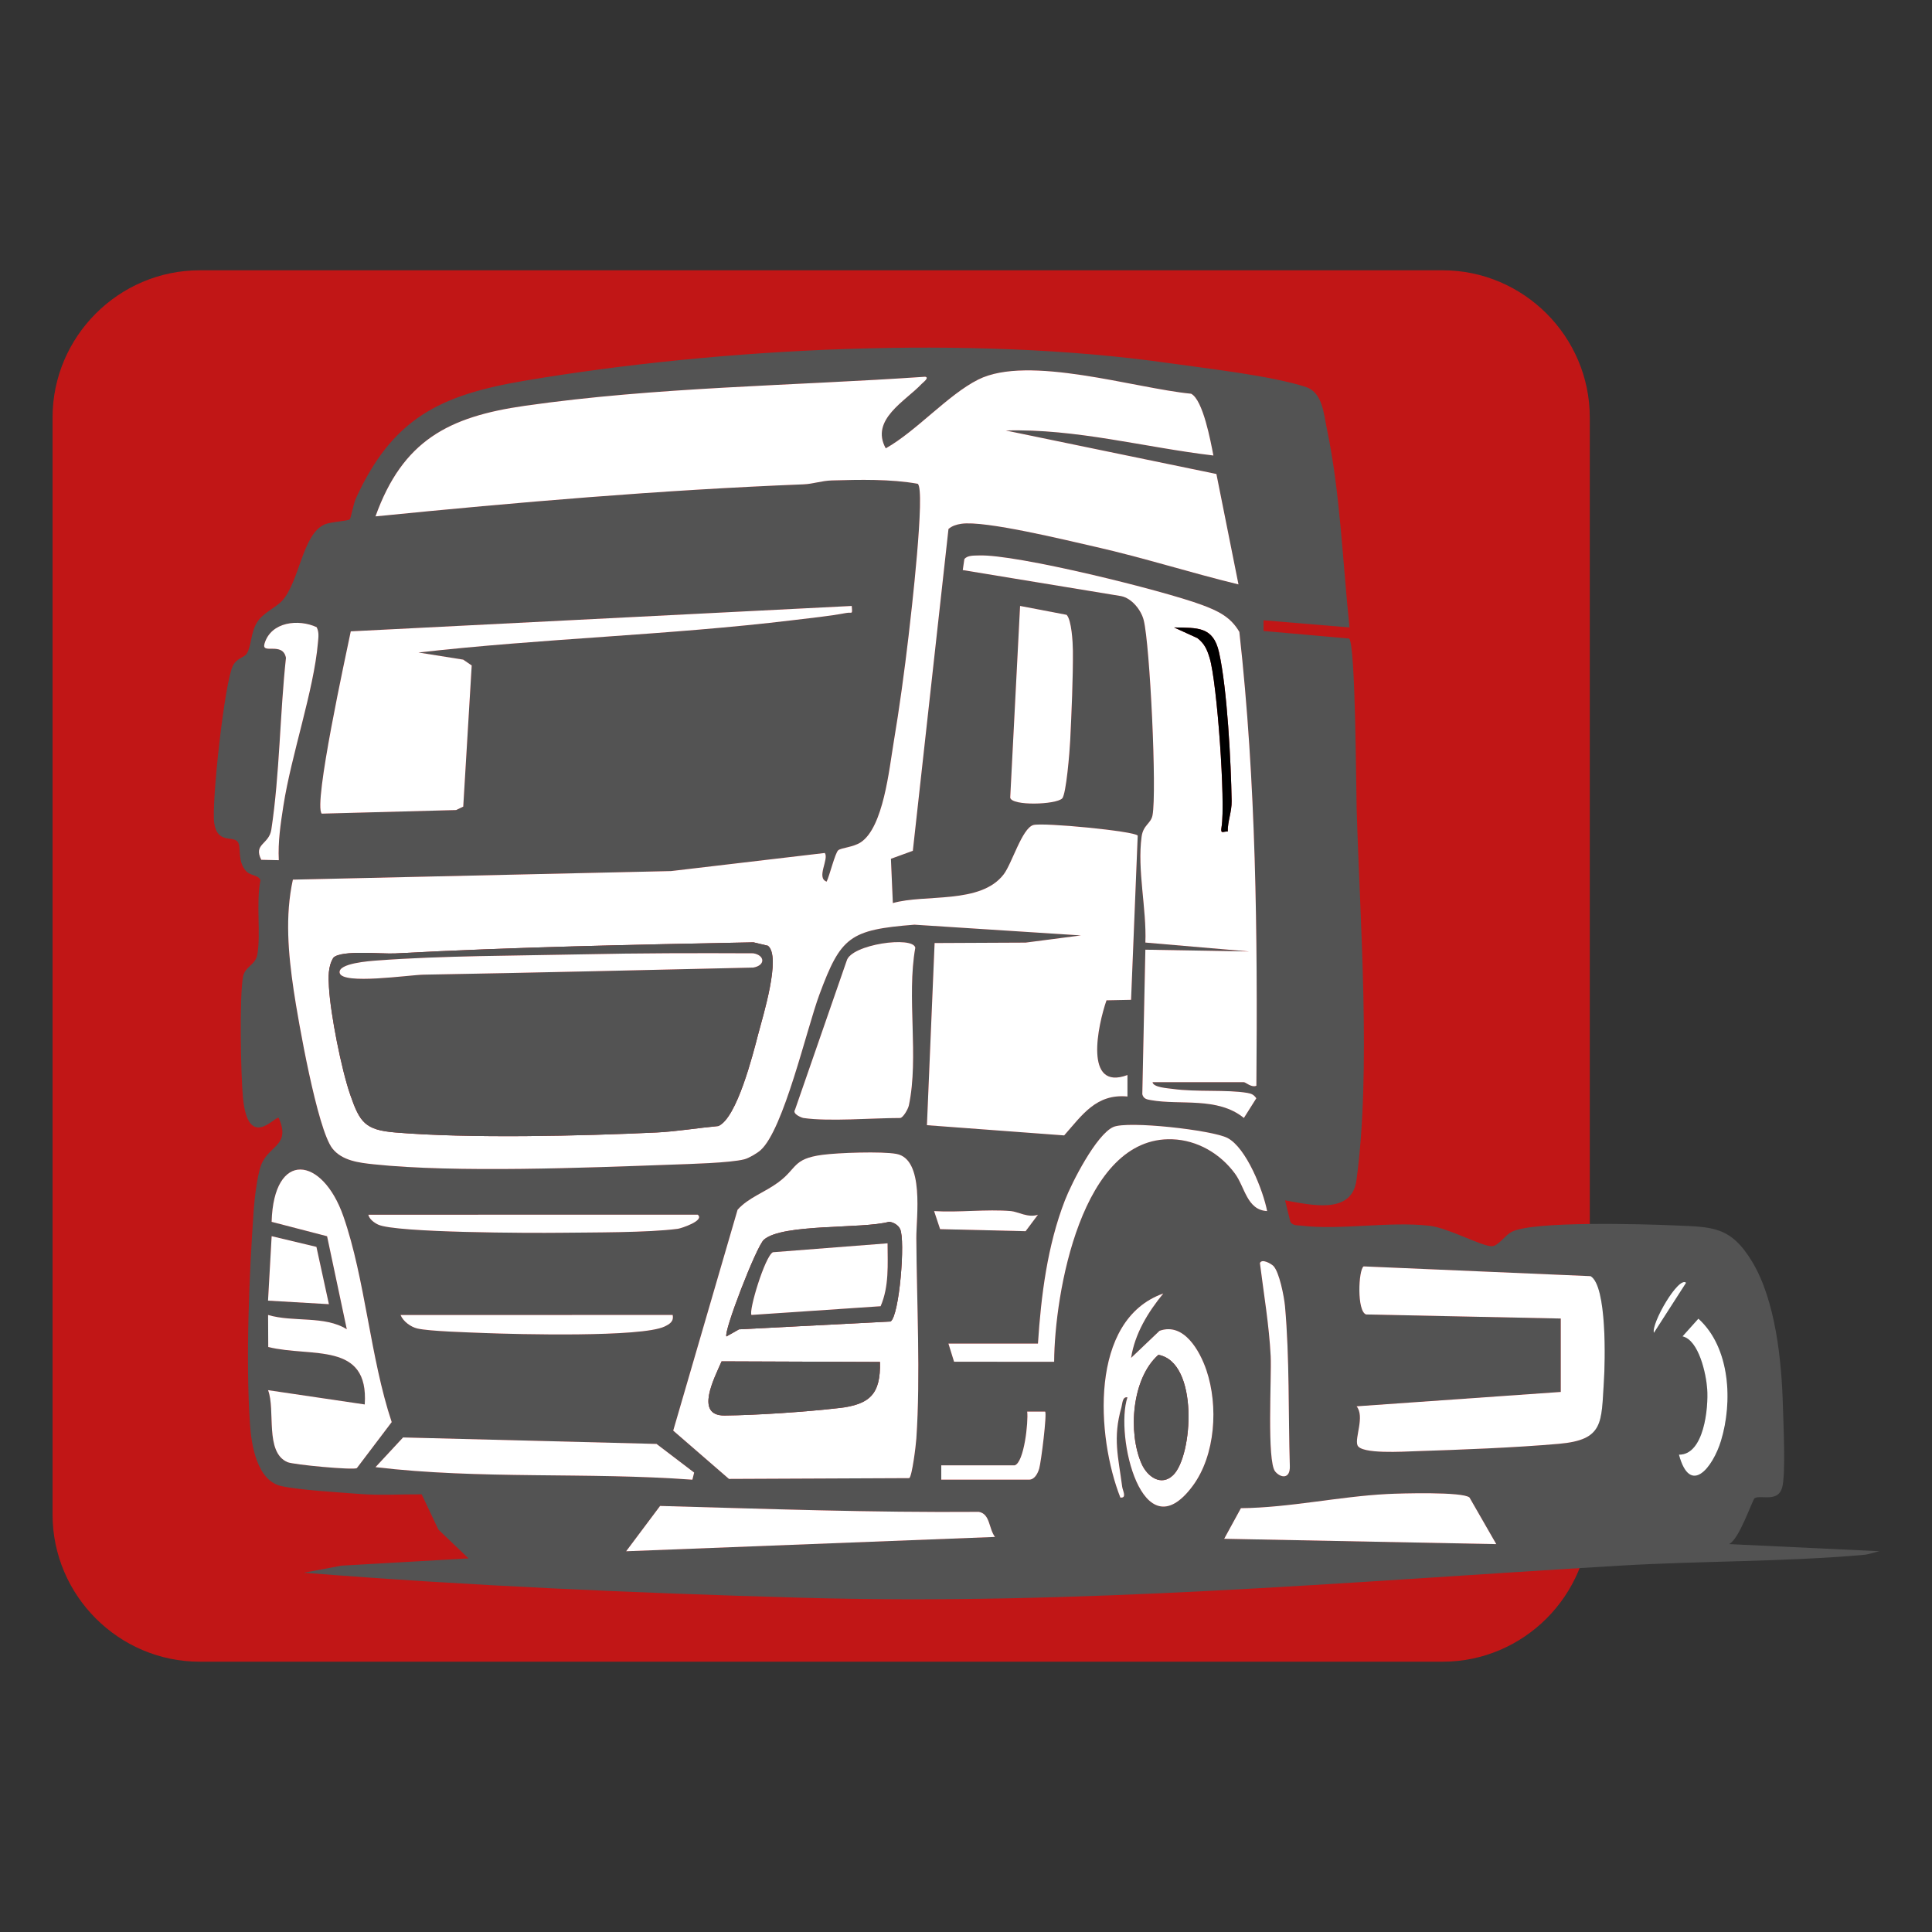 <?xml version="1.0" encoding="UTF-8"?>
<!DOCTYPE svg PUBLIC "-//W3C//DTD SVG 1.1//EN" "http://www.w3.org/Graphics/SVG/1.1/DTD/svg11.dtd">
<!-- Creator: CorelDRAW 2019 (64-Bit) -->
<svg xmlns="http://www.w3.org/2000/svg" xml:space="preserve" width="1181px" height="1181px" version="1.1" style="shape-rendering:geometricPrecision; text-rendering:geometricPrecision; image-rendering:optimizeQuality; fill-rule:evenodd; clip-rule:evenodd"
viewBox="0 0 1179.32 1179.32"
 xmlns:xlink="http://www.w3.org/1999/xlink">
 <rect x="0" y="0" width="1179.32" height="1179.32" fill="#333333" stroke="none"/>
 <defs>
  <style type="text/css">
   <![CDATA[
    .fil4 {fill:none}
    .fil0 {fill:#C11616;fill-rule:nonzero}
    .fil3 {fill:black;fill-rule:nonzero}
    .fil1 {fill:#535353;fill-rule:nonzero}
    .fil2 {fill:white;fill-rule:nonzero}
   ]]>
  </style>
 </defs>
 <g id="Layer_x0020_1">
  <g id="_1668547811904">
   <path class="fil0" d="M880.57 1014.33l-758.63 0c-49.43,0 -89.86,-40.44 -89.86,-89.86l0 -669.62c0,-49.42 40.43,-89.86 89.86,-89.86l758.63 0c49.42,0 89.86,40.44 89.86,89.86l0 669.62c0,49.42 -40.44,89.86 -89.86,89.86z"/>
   <path class="fil1" d="M607.35 938.17c-3.9,-5.26 -2.88,-13.96 -9.81,-15.31 -65.01,0.51 -129.76,-1.82 -194.61,-3.61l-20.72 27.66 225.14 -8.74zm306 4.39l-16.34 -28.45c-4.04,-3.63 -41.9,-2.57 -50.29,-2.13 -29.61,1.54 -59.43,8.33 -89.25,8.64l-10.21 18.67 166.09 3.27zm-489.63 -43.68l-22.97 -17.48 -154.71 -3.96 -16.83 18.13c63.82,7.59 129.34,2.92 193.43,7.66l1.08 -4.35zm195.65 -4.41l-44.81 0 0 8.74 53.56 0c3.48,0 5.42,-3.95 6.24,-6.81 1.14,-3.93 4.84,-33.5 3.6,-34.73l-10.95 0c0.78,6.15 -1.85,31.05 -7.64,32.8zm405.48 -6.53c6.93,25.8 20.82,7.35 25.62,-8.29 7.32,-23.85 5.75,-57.11 -13.75,-74.72l-9.68 10.8c9.99,2.35 14.39,22.92 15.05,32.03 0.85,11.64 -1.96,40.4 -17.24,40.18zm-614.25 -85.27l-166.1 0.02c1.57,3.93 6.3,7.35 10.3,8.26 7.56,1.71 31.34,2.37 40.96,2.75 19.71,0.78 96.03,2.71 109.92,-3.98 3.11,-1.5 5.73,-3.09 4.92,-7.05zm299.49 -13.1c-45.56,16.08 -40.76,87.69 -26.21,124.56 4.17,0.48 1.42,-4.26 1.12,-6.58 -2.34,-18.18 -5.85,-29.63 -0.46,-48.49 0.64,-2.26 0.5,-6.62 3.67,-6.11 -7.82,23.19 9.04,95.68 39.86,54.04 13.91,-18.8 15.7,-48.82 8.36,-70.55 -4.05,-11.96 -13.84,-29.43 -28.63,-24.09l-17.36 16.53c2.29,-14.87 10.35,-27.94 19.65,-39.31zm319.13 -6.56c-4.61,-4.29 -21.49,25.1 -19.65,30.57l19.65 -30.57zm-76.5 21.84l0 44.81 -124.63 8.77c5.09,6.23 -1.23,19.12 0.52,23.74 2.12,5.62 28.35,3.88 35.67,3.65 27.41,-0.89 60.02,-2.1 87.31,-4.5 27.5,-2.42 25.82,-12.8 27.45,-38.13 0.79,-12.22 1.93,-58.19 -8.1,-64.21l-138.58 -5.96c-3.19,2.22 -4.18,27.47 1.53,29.34l118.83 2.49zm-175.49 -32.15c-1.28,-1.25 -6.98,-4.65 -8.16,-1.7 2.33,18.68 5.64,38.04 6.57,56.82 0.62,12.47 -2.42,64.26 2.77,70.43 3.43,4.07 9.16,4.64 8.92,-3.26 -0.96,-31.72 -0.12,-66.43 -2.96,-97.75 -0.51,-5.62 -3.46,-20.95 -7.14,-24.54zm-576.46 23.39l-7.62 -34.98 -27.33 -6.53 -2.21 39.35 37.16 2.16zm225.14 -54.62l-201.08 0.01c0.61,2.72 3.58,4.9 5.97,6.03 10.53,5.02 93.71,5.21 111.06,4.99 20.06,-0.25 53.61,-0.01 71.91,-2.42 1.99,-0.26 16.61,-5.03 12.14,-8.61zm191.28 -2.2c-15.11,-1.28 -31.72,0.95 -47,0l3.66 11.02 52.2 1.25 7.53 -10.06c-5.83,2.09 -12.36,-1.86 -16.39,-2.21zm-399.37 156.9l21.28 -28.1c-13.1,-39.25 -16.14,-87.25 -29.49,-125.6 -12.81,-36.77 -42.55,-40.57 -43.81,3.36l33.85 8.79 12.04 56.79c-13.51,-8.49 -32.69,-4.15 -48.05,-8.74l0.1 19.56c26.38,6.52 61.49,-3.64 58.9,35.07l-59.01 -8.72c4.67,12.17 -2.14,37.81 11.8,43.92 3.67,1.6 40.14,4.98 42.39,3.67zm284.14 -191.24c-18.22,2.44 -15.18,8.15 -26.9,16.81 -8.39,6.19 -18.21,9.28 -24.83,16.7l-39.29 134.82 34.03 29.49 110.07 -0.48c1.73,-1.25 4.02,-19.79 4.31,-24.1 2.6,-38.34 0.22,-83.47 -0.01,-122.46 -0.08,-12.47 5.16,-48.13 -12.16,-51.35 -8.89,-1.65 -35.58,-0.73 -45.22,0.57zm131.62 115.22l-54.64 0 3.43 11.06 61.1 0.05c0.2,-41.34 16.57,-137.82 72.1,-135.83 15.35,0.54 29.26,8.74 38.23,20.9 6.19,8.38 7.29,22.28 19.67,22.93 -2.4,-12.47 -12.68,-38.65 -24.2,-44.63 -9.31,-4.84 -61.01,-10.65 -69.75,-6.68 -10.38,4.72 -25.24,33.8 -29.5,44.81 -10.69,27.55 -14.53,58.04 -16.44,87.39zm-143.17 -137.71c15.8,2.29 41.85,0 59.02,0 1.73,0 4.86,-5.3 5.37,-7.72 6.22,-29.61 -1.47,-66.05 3.91,-96.2 -1.31,-7.33 -39.14,-2.14 -41.88,7.93l-31.54 90.95c-1.88,2.64 4.23,4.91 5.12,5.04zm-320.22 -157.37c-0.57,-11.16 1.1,-22.3 2.81,-33.26 4.86,-31.19 18.52,-70.26 21.05,-99.27 0.29,-3.31 0.87,-6.58 -0.78,-9.71 -11.01,-5.1 -27.82,-3.39 -31.8,10.03 -2.08,7 11.12,-1.49 13.08,8.69 -3.69,34.07 -3.82,71.21 -8.92,104.81 -1.41,9.25 -11.13,8.6 -6.14,18.48l10.7 0.23zm478.17 -37.69c2.48,-2.47 4.6,-28.91 4.91,-35.39 0.81,-16.87 1.78,-38.28 1.64,-54.86 -0.05,-5.06 -0.79,-18.64 -3.83,-21.83l-28.41 -5.43 -6.02 117.03c0.92,5.16 27.88,4.31 31.71,0.48zm-128.45 -117.5l-305.8 15.5c-2.8,13.71 -23.05,105.96 -17.71,111.28l82.01 -2.2 4.36 -2.08 5.17 -86.17 -5.19 -3.56 -27.31 -4.35c75.81,-8.61 152.64,-10.56 228.39,-19.71 10.72,-1.3 22.21,-2.45 32.79,-4.43 3.57,-0.66 3.78,1.44 3.29,-4.28zm183.62 290.7l55.74 0c1.11,0 4.58,3.47 7.64,2.18 0.79,-92.56 -0.15,-185.15 -10.39,-277.03 -5.36,-9.29 -13.31,-12.92 -22.86,-16.48 -23.65,-8.83 -113.49,-31.1 -136.15,-30.19 -2.86,0.11 -7.05,-0.2 -8.86,2.27l-0.97 6.65 96.69 15.9c6.55,1.32 12.2,8.51 13.76,14.66 3.79,14.9 8.13,104.94 5.37,119.17 -0.99,5.07 -5.68,5.84 -6.65,13.02 -2.77,20.4 3.12,44.04 2.3,64.62l63.42 5.45 -63.42 -1.1 -1.87 88.23c0.73,2.81 2.66,3.15 5.15,3.59 18.07,3.24 40.8,-2.18 56.87,10.9l7.57 -12.01c-1.5,-2.15 -2.85,-2.83 -5.41,-3.27 -12.42,-2.15 -31.34,-0.43 -45.64,-2.46 -2.78,-0.39 -11.92,-0.88 -12.29,-4.1zm37.15 -382.53c-1.66,-8.54 -6.33,-34.03 -13.62,-37.73 -34.37,-3.3 -99.38,-24.01 -129.99,-8.61 -18.46,9.29 -37.63,31.39 -56.4,41.96 -9.66,-17.53 12.13,-28.89 21.89,-39.31 0.88,-0.93 4.98,-3.89 2.16,-4.4 -81.15,5.59 -163.97,6.21 -244.54,17.77 -46.46,6.66 -74.36,21.21 -90.98,67.47 86.92,-8.65 174.05,-16.1 261.3,-19.56 5.81,-0.24 11.07,-2.21 17.29,-2.38 16.99,-0.49 35.87,-0.91 52.39,2.04 4.87,3.46 -4.19,81.1 -5.57,92.87 -2.49,21.25 -5.59,44.08 -9.14,65.18 -2.69,15.99 -6.21,51.66 -20.06,60.8 -4.57,3.02 -11.89,3.32 -13.73,4.85 -1.91,1.59 -5.31,15.53 -7.09,19.16 -6.53,-2.35 1.54,-13.63 -1.1,-17.5l-93.87 11.05 -230.84 5.23c-4.88,22.23 -2.82,45.12 0.49,67.56 2.67,18.09 14.4,84.88 23.65,96.57 5.95,7.5 16.26,8.69 25.27,9.64 49.7,5.25 129.77,2.09 181.47,0.21 10.95,-0.4 36.05,-1.03 44.74,-3.28 2.7,-0.7 7.65,-3.6 9.8,-5.5 14.16,-12.52 28.24,-74.25 36.01,-95.15 13.06,-35.15 18.4,-39.44 57.97,-42.55l101.62 6.55 -33.76 4.39 -55.54 0.26 -4.69 111.19 83.77 6.24c11.07,-12.5 19.56,-25.53 38.64,-23.75l0 -13.11c-26.87,10 -18.01,-30.58 -12.8,-45.59l15 -0.3 4.06 -100.25c-1.7,-2.73 -58,-8.17 -63.76,-6.45 -6.89,2.08 -12.96,23.41 -18.03,30.06 -14.09,18.49 -47.96,11.91 -67.68,17.57l-1.18 -27.03 13.38 -4.87 21.76 -196.45c2.23,-1.93 4.91,-2.72 7.76,-3.16 14.41,-2.22 64.65,10.15 81.85,14.03 29.41,6.65 58.15,15.87 87.41,22.96l-13.48 -67.4 -128.59 -26.55c42.95,-1.22 84.5,10.27 126.76,15.27zm83.08 104.94l-52.48 -4.37 -0.01 6.54 52.25 4.62c3.96,3.38 4.24,91.8 4.59,103.75 2.01,68.22 8.98,160.59 -0.13,227.02 -2.9,21.16 -27.97,14.9 -43.55,12.17l3.23 13.13c1.6,2.43 4.05,2 6.46,2.29 24.08,2.96 53.91,-2.77 78.58,0.11 11.29,1.32 31.46,12.39 37.83,12.47 3.99,0.05 7.77,-6.44 12.24,-8.77 12.85,-6.72 80.33,-4.76 98.96,-3.95 23.22,1 34.54,0.24 47.75,22.06 14.38,23.76 18.1,60.72 18.83,88.22 0.29,10.62 1.84,41.95 -0.51,49.96 -2.64,9 -13.06,4.13 -16.7,6.26 -1.4,0.81 -9.32,25.08 -15.65,28.04l91.79 4.36c-3.3,0.7 -6.36,1.93 -9.81,2.23 -49.09,4.31 -99.35,3.64 -148.62,6.57 -169.58,10.06 -329.89,24.42 -500.5,19.56 -101.21,-2.89 -201.96,-7.26 -302.82,-15.24l22.97 -4.32 77.56 -4.42 -18.43 -17.6 -10.19 -21.51c-12.18,-0.1 -25.94,0.74 -38.02,-0.24 -12.83,-1.03 -36.17,-2.29 -47.65,-4.8 -14.86,-3.24 -18.27,-25.09 -19.14,-37.7 -2.68,-39 -0.49,-91.82 2.31,-131.23 0.49,-6.89 2.11,-20.14 4.25,-26.35 4.47,-13.01 18.62,-12 11.01,-29.41 -1.83,-1.84 -18.57,20.47 -21.81,-12.05 -1.38,-13.82 -2.31,-62.04 0.02,-74.24 1.17,-6.16 7.47,-7.05 8.65,-13.21 2.34,-12.21 -0.85,-32.03 1.97,-45.61 -1.31,-3.6 -6.26,-2.32 -9.29,-6.18 -4.86,-6.17 -2.35,-14.02 -4.51,-17.17 -2.78,-4.05 -12.66,1.42 -14.45,-11.77 -1.67,-12.28 6.32,-85.82 11.45,-95.86 2.46,-4.8 6.86,-4.85 8.45,-7.39 2.94,-4.69 2.27,-12.84 6.41,-19.28 3.69,-5.75 11.3,-8.67 15.3,-13.11 10.42,-11.54 12.29,-40.5 25.73,-46.4 3.84,-1.69 14.25,-2.1 15.43,-3.15 0.62,-0.55 2.3,-9.66 3.7,-12.71 22.37,-48.88 51.13,-63.12 102.96,-71.89 119.7,-20.26 273.1,-27.83 392.83,-10.83 23.82,3.38 61.95,7.57 83.83,14.53 10.49,3.33 11.06,15.85 13.21,26.14 8.08,38.66 9.58,81.36 13.72,120.73z"/>
   <path class="fil2" d="M203.49 584.6c-3.34,5.47 -3.04,11.88 -2.69,18.01 0.95,16.52 7.56,49.96 13.01,65.71 5.83,16.84 9.08,21.41 27.33,22.94 45.17,3.79 113.66,2.19 159.74,0.02 11.71,-0.56 25.67,-2.84 37.61,-3.93 11.35,-4.87 21.17,-43.92 24.42,-56.45 2.62,-10.09 14.14,-47.02 5.85,-53.59l-8.83 -2.1c-72.9,1.43 -146.03,2.88 -218.62,6.77 -8.31,0.45 -32.95,-2.25 -37.82,2.62zm537.19 -306.55c-42.26,-5 -83.81,-16.49 -126.76,-15.27l128.59 26.55 13.48 67.4c-29.26,-7.09 -58,-16.31 -87.41,-22.96 -17.2,-3.88 -67.44,-16.25 -81.85,-14.03 -2.85,0.44 -5.53,1.23 -7.76,3.16l-21.76 196.45 -13.38 4.87 1.18 27.03c19.72,-5.66 53.59,0.92 67.68,-17.57 5.07,-6.65 11.14,-27.98 18.03,-30.06 5.75,-1.72 62.06,3.72 63.76,6.45l-4.06 100.25 -15 0.3c-5.21,15.01 -14.07,55.59 12.8,45.59l0 13.11c-19.08,-1.78 -27.57,11.25 -38.64,23.75l-83.77 -6.24 4.69 -111.19 55.54 -0.26 33.76 -4.39 -101.62 -6.55c-39.57,3.11 -44.91,7.4 -57.97,42.55 -7.77,20.9 -21.85,82.63 -36.01,95.15 -2.15,1.9 -7.1,4.8 -9.8,5.5 -8.69,2.25 -33.79,2.88 -44.74,3.28 -51.7,1.88 -131.77,5.04 -181.47,-0.21 -9.01,-0.95 -19.32,-2.14 -25.27,-9.64 -9.25,-11.69 -20.98,-78.48 -23.65,-96.57 -3.31,-22.44 -5.37,-45.33 -0.49,-67.56l230.84 -5.23 93.87 -11.05c2.64,3.87 -5.43,15.15 1.1,17.5 1.78,-3.63 5.18,-17.57 7.09,-19.16 1.84,-1.53 9.16,-1.83 13.73,-4.85 13.85,-9.14 17.37,-44.81 20.06,-60.8 3.55,-21.1 6.65,-43.93 9.14,-65.18 1.38,-11.77 10.44,-89.41 5.57,-92.87 -16.52,-2.95 -35.4,-2.53 -52.39,-2.04 -6.22,0.17 -11.48,2.15 -17.29,2.38 -87.25,3.46 -174.38,10.91 -261.3,19.56 16.62,-46.26 44.52,-60.81 90.98,-67.47 80.57,-11.56 163.39,-12.18 244.54,-17.77 2.82,0.51 -1.28,3.47 -2.16,4.4 -9.76,10.42 -31.55,21.78 -21.89,39.31 18.77,-10.57 37.94,-32.67 56.4,-41.96 30.61,-15.4 95.62,5.31 129.99,8.62 7.29,3.69 11.96,29.18 13.62,37.72z"/>
   <path class="fil2" d="M749.42 507.58c-0.06,-6.37 2.5,-12.1 2.39,-18.58 -0.41,-23.8 -2.67,-68.38 -7.71,-90.85 -3.55,-15.81 -13.07,-14.85 -27.44,-15.15l14.23 6.5c4.41,3.42 5.93,7.01 7.5,12.18 4.53,14.91 9.77,88.26 7.27,103.1 -0.81,4.78 1.03,2.55 3.76,2.8zm-45.89 153c0.37,3.22 9.51,3.71 12.29,4.1 14.3,2.03 33.22,0.31 45.64,2.46 2.56,0.44 3.91,1.12 5.41,3.27l-7.58 12.01c-16.06,-13.08 -38.79,-7.66 -56.86,-10.9 -2.49,-0.44 -4.42,-0.78 -5.15,-3.59l1.87 -88.23 63.42 1.1 -63.42 -5.45c0.82,-20.58 -5.07,-44.22 -2.3,-64.62 0.97,-7.18 5.66,-7.94 6.65,-13.02 2.76,-14.23 -1.58,-104.27 -5.37,-119.17 -1.56,-6.15 -7.21,-13.34 -13.76,-14.66l-96.69 -15.9 0.97 -6.65c1.81,-2.47 6,-2.16 8.86,-2.27 22.66,-0.91 112.5,21.36 136.15,30.19 9.55,3.56 17.5,7.19 22.86,16.48 10.24,91.88 11.18,184.47 10.39,277.03 -3.06,1.29 -6.53,-2.18 -7.64,-2.18l-55.74 0z"/>
   <path class="fil2" d="M537.14 831.35l-96.66 -0.37c-4.5,10.37 -16.59,33.25 1.83,33.07 19.97,-0.19 49.8,-2.24 69.94,-4.57 18.54,-2.15 25.43,-8.35 24.89,-28.13zm6.46 -24.68c5.37,-3.26 9.15,-49.7 5.83,-56.47 -1.2,-2.47 -3.98,-4.09 -6.69,-4.42 -16.39,4.53 -64.94,0.95 -76.43,10.93 -4.59,3.99 -24.84,56.58 -22.88,59.07l7.68 -4.33 92.49 -4.78zm-41.64 -101.74c9.64,-1.3 36.33,-2.22 45.22,-0.57 17.32,3.22 12.08,38.88 12.16,51.35 0.23,38.99 2.61,84.12 0.01,122.46 -0.29,4.31 -2.58,22.85 -4.31,24.1l-110.07 0.48 -34.03 -29.49 39.29 -134.82c6.62,-7.42 16.44,-10.51 24.82,-16.7 11.73,-8.66 8.69,-14.37 26.91,-16.81z"/>
   <path class="fil2" d="M519.91 369.88c0.49,5.72 0.28,3.62 -3.29,4.28 -10.58,1.98 -22.07,3.13 -32.79,4.43 -75.75,9.15 -152.58,11.1 -228.39,19.71l27.31 4.35 5.19 3.56 -5.17 86.17 -4.36 2.08 -82.01 2.2c-5.34,-5.32 14.91,-97.57 17.71,-111.28l305.8 -15.5z"/>
   <path class="fil2" d="M952.72 804.85l-118.83 -2.49c-5.71,-1.87 -4.72,-27.12 -1.53,-29.34l138.58 5.96c10.03,6.02 8.89,51.99 8.1,64.21 -1.63,25.33 0.05,35.71 -27.45,38.13 -27.29,2.4 -59.9,3.61 -87.31,4.5 -7.32,0.23 -33.55,1.97 -35.67,-3.65 -1.75,-4.62 4.57,-17.51 -0.52,-23.74l124.63 -8.77 0 -44.81z"/>
   <path class="fil2" d="M217.82 896.17c-2.25,1.31 -38.72,-2.07 -42.39,-3.67 -13.94,-6.11 -7.13,-31.75 -11.8,-43.92l59.01 8.72c2.59,-38.71 -32.52,-28.55 -58.9,-35.07l-0.1 -19.56c15.36,4.59 34.54,0.24 48.05,8.74l-12.04 -56.79 -33.85 -8.79c1.26,-43.93 31,-40.13 43.81,-3.36 13.35,38.35 16.39,86.35 29.49,125.6l-21.28 28.1z"/>
   <path class="fil2" d="M490.41 682.44c-0.89,-0.13 -7,-2.4 -5.12,-5.04l31.54 -90.95c2.74,-10.07 40.57,-15.26 41.88,-7.93 -5.38,30.15 2.31,66.59 -3.91,96.2 -0.51,2.42 -3.64,7.72 -5.37,7.72 -17.17,0 -43.22,2.29 -59.02,0z"/>
   <path class="fil2" d="M607.35 938.17l-225.14 8.74 20.72 -27.66c64.85,1.79 129.6,4.12 194.61,3.61 6.93,1.35 5.91,10.05 9.81,15.31z"/>
   <path class="fil2" d="M913.35 942.56l-166.09 -3.27 10.21 -18.67c29.82,-0.32 59.64,-7.1 89.25,-8.64 8.39,-0.44 46.25,-1.5 50.29,2.13l16.34 28.45z"/>
   <path class="fil2" d="M648.36 487.38c-3.84,3.83 -30.79,4.68 -31.71,-0.48l6.02 -117.03 28.41 5.43c3.04,3.19 3.78,16.77 3.83,21.83 0.14,16.58 -0.83,37.99 -1.64,54.86 -0.31,6.48 -2.43,32.92 -4.91,35.39z"/>
   <path class="fil2" d="M716.1 900.45c12.06,-11.66 15.8,-68.9 -9,-73.44 -16.29,14.39 -18.64,47.53 -10.26,66.5 3.48,7.88 11.95,14.01 19.26,6.94zm-6.01 -110.88c-9.3,11.37 -17.36,24.44 -19.65,39.31l17.36 -16.53c14.79,-5.34 24.58,12.13 28.63,24.09 7.34,21.73 5.55,51.75 -8.36,70.55 -30.82,41.64 -47.68,-30.85 -39.86,-54.04 -3.17,-0.51 -3.03,3.85 -3.67,6.11 -5.39,18.86 -1.88,30.31 0.46,48.49 0.3,2.32 3.05,7.06 -1.12,6.58 -14.55,-36.87 -19.35,-108.48 26.21,-124.56z"/>
   <path class="fil2" d="M423.72 898.88l-1.08 4.35c-64.09,-4.74 -129.61,-0.07 -193.43,-7.66l16.83 -18.13 154.71 3.95 22.97 17.49z"/>
   <path class="fil2" d="M633.58 820.15c1.91,-29.35 5.75,-59.84 16.44,-87.39 4.26,-11.01 19.12,-40.09 29.51,-44.81 8.73,-3.97 60.43,1.84 69.74,6.68 11.52,5.98 21.8,32.16 24.2,44.63 -12.38,-0.65 -13.48,-14.55 -19.67,-22.93 -8.97,-12.16 -22.88,-20.36 -38.23,-20.9 -55.53,-1.99 -71.9,94.49 -72.1,135.83l-61.1 -0.05 -3.43 -11.06 54.64 0z"/>
   <path class="fil2" d="M170.19 525.07l-10.7 -0.23c-4.99,-9.88 4.73,-9.23 6.14,-18.48 5.1,-33.6 5.23,-70.74 8.92,-104.81 -1.96,-10.18 -15.16,-1.69 -13.08,-8.69 3.98,-13.42 20.79,-15.13 31.8,-10.03 1.65,3.13 1.07,6.4 0.78,9.71 -2.53,29.01 -16.19,68.08 -21.05,99.27 -1.71,10.96 -3.38,22.1 -2.81,33.26z"/>
   <path class="fil2" d="M425.91 741.47c4.47,3.58 -10.15,8.35 -12.14,8.61 -18.3,2.41 -51.85,2.17 -71.91,2.42 -17.35,0.22 -100.53,0.03 -111.06,-4.99 -2.39,-1.13 -5.36,-3.31 -5.97,-6.03l201.08 -0.01z"/>
   <path class="fil2" d="M777.23 772.7c3.68,3.59 6.63,18.92 7.14,24.54 2.84,31.32 2,66.03 2.96,97.75 0.24,7.9 -5.49,7.33 -8.92,3.26 -5.19,-6.17 -2.15,-57.96 -2.77,-70.43 -0.93,-18.78 -4.24,-38.14 -6.57,-56.82 1.18,-2.95 6.88,0.45 8.16,1.7z"/>
   <path class="fil2" d="M410.6 802.67c0.81,3.96 -1.81,5.55 -4.92,7.05 -13.89,6.69 -90.21,4.76 -109.92,3.98 -9.62,-0.39 -33.4,-1.04 -40.96,-2.75 -4,-0.91 -8.73,-4.33 -10.3,-8.26l166.1 -0.02z"/>
   <path class="fil2" d="M1024.85 887.94c15.28,0.22 18.09,-28.54 17.24,-40.18 -0.66,-9.11 -5.06,-29.68 -15.05,-32.03l9.68 -10.8c19.5,17.61 21.07,50.87 13.75,74.72 -4.8,15.64 -18.69,34.09 -25.62,8.29z"/>
   <polygon class="fil2" points="200.77,796.09 163.61,793.93 165.82,754.58 193.15,761.11 "/>
   <path class="fil2" d="M619.37 894.47c5.79,-1.75 8.42,-26.65 7.64,-32.8l10.95 0c1.24,1.23 -2.46,30.8 -3.6,34.73 -0.83,2.86 -2.76,6.81 -6.24,6.81l-53.56 0 0 -8.74 44.81 0z"/>
   <path class="fil2" d="M617.19 739.27c4.03,0.35 10.56,4.3 16.39,2.21l-7.53 10.06 -52.2 -1.25 -3.66 -11.02c15.28,0.95 31.89,-1.28 47,0z"/>
   <path class="fil2" d="M1029.22 783.01l-19.65 30.57c-1.84,-5.47 15.04,-34.86 19.65,-30.57z"/>
   <path class="fil1" d="M355.53 582.54c-40.14,0.87 -85.72,0.79 -125.22,3.75 -4.71,0.35 -24.2,1.68 -22.96,7.59 1.55,7.36 42.44,1.22 51.23,1.07 67.18,-1.18 134.08,-2.78 201.21,-4.33 7.68,-1.37 7.06,-7.58 0,-8.71 -34.76,-0.16 -69.51,-0.13 -104.26,0.63zm-152.04 2.06c4.87,-4.87 29.51,-2.17 37.82,-2.62 72.59,-3.89 145.72,-5.34 218.62,-6.77l8.83 2.1c8.29,6.57 -3.23,43.5 -5.85,53.59 -3.25,12.53 -13.07,51.58 -24.42,56.45 -11.94,1.09 -25.9,3.37 -37.61,3.93 -46.08,2.17 -114.57,3.77 -159.74,-0.02 -18.25,-1.53 -21.5,-6.1 -27.33,-22.94 -5.45,-15.75 -12.06,-49.19 -13.01,-65.71 -0.35,-6.13 -0.65,-12.54 2.69,-18.01z"/>
   <path class="fil3" d="M749.42 507.58c-2.73,-0.25 -4.57,1.98 -3.76,-2.8 2.5,-14.84 -2.74,-88.19 -7.27,-103.1 -1.57,-5.17 -3.09,-8.76 -7.5,-12.18l-14.23 -6.5c14.37,0.3 23.89,-0.66 27.44,15.15 5.04,22.47 7.3,67.05 7.71,90.85 0.11,6.48 -2.45,12.21 -2.39,18.58z"/>
   <path class="fil1" d="M537.14 831.35c0.54,19.78 -6.35,25.98 -24.89,28.13 -20.14,2.33 -49.97,4.38 -69.94,4.57 -18.42,0.18 -6.33,-22.7 -1.83,-33.07l96.66 0.37z"/>
   <path class="fil1" d="M541.78 758.94l-69.99 5.44c-4.87,2.42 -14.97,36.04 -13.06,38.28l78.81 -5.32c5.25,-12.12 4.28,-25.55 4.24,-38.4zm1.82 47.72l-92.49 4.79 -7.68 4.33c-1.96,-2.49 18.29,-55.08 22.88,-59.07 11.49,-9.98 60.04,-6.4 76.43,-10.93 2.71,0.33 5.49,1.95 6.69,4.42 3.32,6.77 -0.46,53.21 -5.83,56.46z"/>
   <path class="fil1" d="M716.1 900.45c-7.31,7.07 -15.78,0.94 -19.26,-6.94 -8.38,-18.97 -6.03,-52.11 10.26,-66.5 24.8,4.54 21.06,61.78 9,73.44z"/>
   <path class="fil2" d="M355.53 582.54c34.75,-0.76 69.5,-0.79 104.26,-0.63 7.06,1.13 7.68,7.34 0,8.71 -67.13,1.55 -134.03,3.15 -201.21,4.33 -8.79,0.15 -49.68,6.29 -51.23,-1.07 -1.24,-5.91 18.25,-7.24 22.96,-7.59 39.5,-2.96 85.08,-2.88 125.22,-3.75z"/>
   <path class="fil2" d="M541.78 758.94c0.04,12.85 1.01,26.28 -4.24,38.4l-78.81 5.32c-1.91,-2.24 8.19,-35.86 13.06,-38.28l69.99 -5.44z"/>
  </g>
  <rect class="fil4" width="1179.32" height="1179.32"/>
 </g>
</svg>
